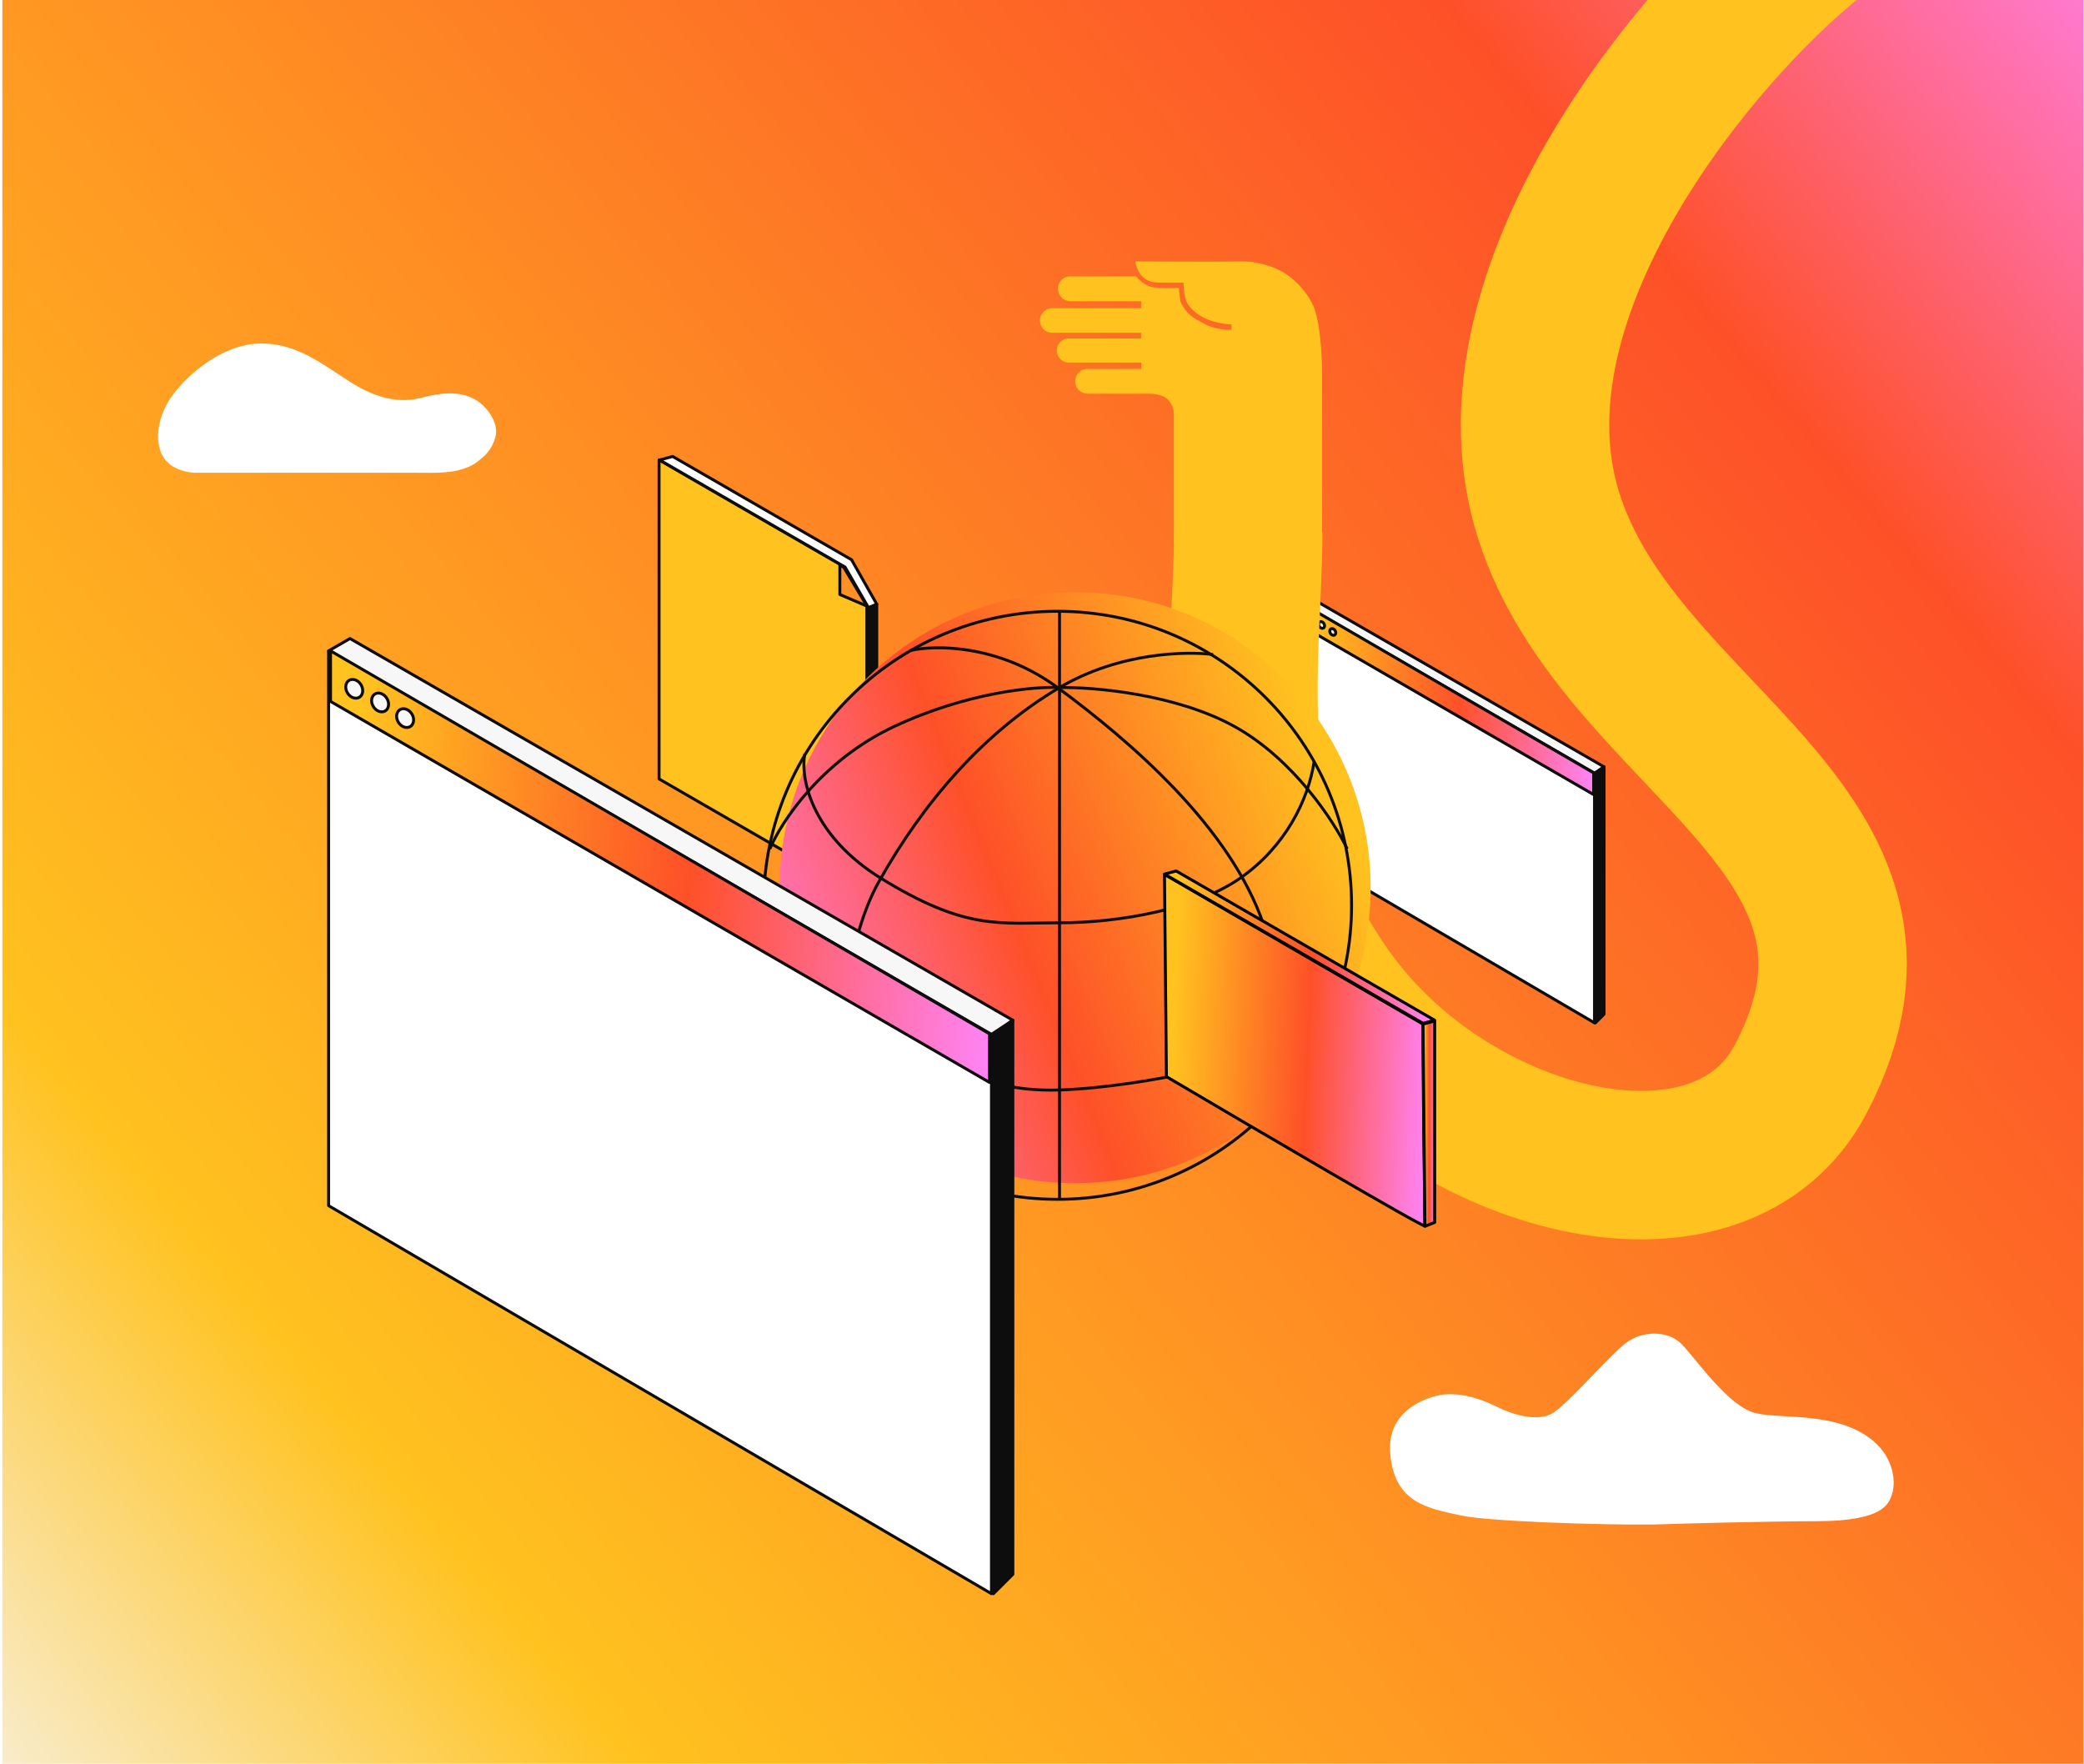 <svg width="709" height="600" viewBox="0 0 709 600" fill="none" xmlns="http://www.w3.org/2000/svg">
<g clip-path="url(#clip0_5170_8513)">
<rect width="708" height="600" transform="translate(0.793)" fill="url(#paint0_linear_5170_8513)"/>
<path d="M542.474 262.941L441.799 204.779V289.037L542.474 347.969V262.941Z" fill="white" stroke="#0D0D0D" stroke-linejoin="round"/>
<path d="M445.046 202.904L441.799 204.779L542.474 263.02L545.722 260.874L445.046 202.904Z" fill="#F7F7F7" stroke="#0D0D0D" stroke-linejoin="round"/>
<path d="M542.769 347.968V263.019L545.721 260.873V345.015L542.769 347.968Z" fill="#0D0D0D" stroke="#0D0D0D" stroke-linejoin="round"/>
<path d="M542.179 270.322L442.094 212.455V204.779L542.179 262.941V270.322Z" fill="url(#paint1_linear_5170_8513)" stroke="#0D0D0D" stroke-linejoin="round"/>
<path d="M445.046 209.495C445.408 209.272 446.073 209.397 446.478 210.055C446.883 210.712 446.696 211.363 446.334 211.586C445.972 211.809 445.307 211.683 444.902 211.025C444.497 210.368 444.684 209.718 445.046 209.495Z" fill="#F7F7F7" stroke="#0D0D0D"/>
<path d="M448.977 211.567C449.339 211.344 450.004 211.469 450.409 212.127C450.815 212.785 450.627 213.435 450.265 213.658C449.903 213.881 449.239 213.755 448.834 213.097C448.429 212.44 448.616 211.79 448.977 211.567Z" fill="#F7F7F7" stroke="#0D0D0D"/>
<path d="M452.776 213.942C453.138 213.719 453.803 213.844 454.208 214.502C454.613 215.16 454.426 215.81 454.064 216.033C453.702 216.256 453.038 216.13 452.633 215.472C452.228 214.815 452.414 214.165 452.776 213.942Z" fill="#F7F7F7" stroke="#0D0D0D"/>
<path d="M224.22 264.987V156.455L287.346 192.901L294.982 206.128V305.841L224.22 264.987Z" fill="#FFC21F" stroke="#0D0D0D" stroke-linejoin="round"/>
<path d="M289.707 190.415L228.864 155.287L224.41 156.481L287.492 192.901L295.659 207.047L298.288 205.549L289.707 190.415Z" fill="white"/>
<path d="M224.551 156.438L224.41 156.481M224.41 156.481L228.864 155.287L289.707 190.415L298.288 205.549L295.659 207.047L287.492 192.901L224.41 156.481Z" stroke="#0D0D0D" stroke-linejoin="round"/>
<path d="M298.289 205.549L294.982 206.871V305.731L298.289 303.344V205.549Z" fill="#0D0D0D" stroke="#0D0D0D" stroke-linejoin="round"/>
<path d="M285.724 202.242L294.982 206.21L287.046 192.984L285.724 192.322V202.242Z" fill="#FF9124" stroke="#0D0D0D" stroke-linejoin="round"/>
<path d="M424.668 181.154C424.568 225.359 412.611 286.414 454.698 341.776C496.784 397.139 585.627 418.673 612.723 366.916C657.223 281.916 550.722 251.916 526.723 174.916C504.098 102.325 572.408 17.047 612.723 -17.084C678.381 -72.671 695.162 -31.883 721.223 -34.084" stroke="#FFC21F" stroke-width="50.5" stroke-linejoin="round"/>
<g filter="url(#filter0_i_5170_8513)">
<circle cx="359.793" cy="307.974" r="100.523" fill="url(#paint2_linear_5170_8513)"/>
</g>
<circle cx="359.793" cy="307.974" r="100.023" stroke="#0D0D0D"/>
<path d="M360.454 208.113V407.836" stroke="#0D0D0D" stroke-linejoin="round"/>
<path d="M309.532 221.34C317.909 219.356 339.689 219.092 359.794 233.905C384.924 252.423 418.652 281.522 429.895 314.588C438.889 341.042 437.611 364.85 435.847 373.447" stroke="#0D0D0D" stroke-linejoin="round"/>
<path d="M412.699 222.662C403.881 221.56 381.087 221.736 360.454 233.905C334.662 249.116 314.16 272.924 298.95 300.038C286.781 321.73 285.062 358.897 285.723 374.769" stroke="#0D0D0D" stroke-linejoin="round"/>
<path d="M261.916 288.795C265.664 279.757 279.375 258.771 304.241 247.131C329.108 235.492 352.078 233.463 360.455 233.904C371.918 233.684 399.87 236.021 419.975 247.131C440.079 258.242 453.923 279.536 458.332 288.795" stroke="#0D0D0D" stroke-linejoin="round"/>
<path d="M273.82 256.391C272.056 265.87 277.126 284.828 299.612 298.716C328.576 316.606 339.952 313.927 360.454 313.927C380.955 313.927 406.747 309.297 421.958 298.716C437.168 288.135 445.104 272.263 447.088 259.036" stroke="#0D0D0D" stroke-linejoin="round"/>
<path d="M331.355 365.51C334.442 367.494 344.582 371.33 360.454 370.8C376.326 370.271 394.403 367.053 401.457 365.51" stroke="#0D0D0D" stroke-linejoin="round"/>
<path d="M396.827 366.253L396.166 297.475L484.123 348.397C484.123 371.103 484.785 416.09 484.785 417.036C484.785 417.981 426.146 383.575 396.827 366.253Z" fill="#0D0D0D"/>
<path d="M396.827 366.253L396.166 297.475L484.123 348.397C484.123 371.103 484.785 416.09 484.785 417.036C484.785 417.981 426.146 383.575 396.827 366.253Z" fill="url(#paint3_linear_5170_8513)"/>
<path d="M396.827 366.253L396.166 297.475L484.123 348.397C484.123 371.103 484.785 416.09 484.785 417.036C484.785 417.981 426.146 383.575 396.827 366.253Z" stroke="black" stroke-linejoin="round"/>
<path d="M488.092 347.334L484.124 348.397L484.785 417.176L488.092 415.853V347.334Z" fill="#0D0D0D"/>
<path d="M488.092 347.334L484.124 348.397L484.785 417.176L488.092 415.853V347.334Z" fill="url(#paint4_linear_5170_8513)"/>
<path d="M488.092 347.334L484.124 348.397L484.785 417.176L488.092 415.853V347.334Z" stroke="black" stroke-linejoin="round"/>
<path d="M396.166 297.356L484.123 348.138L488.091 347.075L400.134 296.293L396.166 297.356Z" fill="#0D0D0D"/>
<path d="M396.166 297.356L484.123 348.138L488.091 347.075L400.134 296.293L396.166 297.356Z" fill="url(#paint5_linear_5170_8513)"/>
<path d="M396.166 297.356L484.123 348.138L488.091 347.075L400.134 296.293L396.166 297.356Z" stroke="black" stroke-linejoin="round"/>
<path d="M337.308 351.703L111.793 221.42V410.159L337.308 542.167V351.703Z" fill="white" stroke="#0D0D0D" stroke-linejoin="round"/>
<path d="M119.068 217.221L111.793 221.421L337.308 351.881L344.583 347.074L119.068 217.221Z" fill="#F7F7F7" stroke="#0D0D0D" stroke-linejoin="round"/>
<path d="M337.968 542.17V351.883L344.581 347.076V535.556L337.968 542.17Z" fill="#0D0D0D" stroke="#0D0D0D" stroke-linejoin="round"/>
<path d="M336.645 368.238L112.453 238.617V221.422L336.645 351.705V368.238Z" fill="url(#paint6_linear_5170_8513)" stroke="#0D0D0D" stroke-linejoin="round"/>
<path d="M118.74 231.459C119.933 230.724 121.775 231.251 122.8 232.917C123.826 234.582 123.469 236.463 122.276 237.198C121.083 237.933 119.241 237.406 118.216 235.741C117.19 234.076 117.547 232.193 118.74 231.459Z" fill="#F7F7F7" stroke="#0D0D0D"/>
<path d="M127.543 236.099C128.736 235.364 130.577 235.892 131.603 237.557C132.629 239.223 132.271 241.104 131.078 241.839C129.885 242.574 128.044 242.046 127.018 240.381C125.993 238.716 126.35 236.834 127.543 236.099Z" fill="#F7F7F7" stroke="#0D0D0D"/>
<path d="M136.056 241.421C137.249 240.686 139.09 241.214 140.116 242.88C141.141 244.545 140.784 246.426 139.591 247.161C138.398 247.896 136.557 247.369 135.531 245.704C134.505 244.038 134.863 242.156 136.056 241.421Z" fill="#F7F7F7" stroke="#0D0D0D"/>
<g filter="url(#filter1_d_5170_8513)">
<path d="M141.327 155.452H111.437H66.603C63.934 155.452 58.597 154.393 55.928 150.687C53.259 146.98 52.725 140.095 56.462 132.682C60.198 125.268 73.541 112.028 87.953 111.499C102.364 110.969 112.505 121.031 122.112 126.326C131.72 131.622 138.658 131.093 142.928 130.034L142.93 130.033C147.2 128.974 153.603 127.386 159.474 129.504C165.346 131.622 169.92 138.507 168.548 143.272C167.328 147.509 165.346 149.627 161.609 152.275C155.738 155.982 148.265 155.452 141.327 155.452Z" fill="white"/>
</g>
<path d="M497.158 515.575C506.416 517.564 544.58 518.836 562.515 518.625C573.577 518.263 600.226 517.544 618.328 517.5C640.957 517.445 642.488 511.391 643.487 508.874C645.168 504.642 644.462 496.3 637.408 490.283C625.622 480.231 607.218 482.814 597.659 480.825C588.1 478.837 577.035 462.17 571.994 457.153C567.347 452.528 558.909 452.66 553.388 456.696C547.575 460.944 532.786 478.469 527.763 480.995C522.741 483.522 515.193 481.529 509.152 478.526C503.11 475.524 496.065 473.53 490.033 474.55C488.546 474.802 471.436 478.115 472.985 494.706C474.534 511.296 485.587 513.089 497.158 515.575Z" fill="white"/>
<path d="M357.905 104.88C357.925 104.88 357.948 104.882 357.968 104.882V104.857H388.214V102.466H364.077C361.768 102.466 359.919 100.531 359.919 98.205C359.919 95.88 361.778 94.012 364.077 93.999H386.51C387.859 95.644 389.491 96.928 391.552 97.572C393.61 98.215 401.066 97.929 401.066 97.929C401.351 101.571 401.67 102.75 401.67 102.75C403.892 107.029 405.343 107.806 409.69 110.139C414.038 112.472 418.967 112.18 418.967 112.18V110.431C408.918 109.654 405.343 105.375 403.991 103.236C402.64 101.096 402.64 96.139 402.64 96.139C402.64 96.139 400.998 96.237 393.943 96.139C386.89 96.041 386.27 88.919 386.27 88.919C386.27 88.919 416.883 89.082 422.24 88.926C427.597 88.773 433.195 90.77 435.404 92.006C438.312 93.238 444.009 97.929 446.732 103.864C449.804 110.559 449.793 127.121 449.793 127.121L449.793 184.918H399.365L399.364 141.003C399.364 139.645 399.058 138.134 397.786 136.427C395.925 133.931 391.342 133.931 391.342 133.931H370.043V133.926C370.018 133.926 369.993 133.931 369.968 133.931C367.637 133.931 365.77 131.998 365.77 129.68C365.77 127.362 367.659 125.482 369.99 125.482C370.13 125.482 370.27 125.489 370.408 125.502H388.289V123.36H363.512V123.355C361.296 123.289 359.537 121.437 359.537 119.214C359.537 116.992 361.381 115.119 363.652 115.119C363.804 115.119 363.952 115.129 364.099 115.144H388.216V113.216H357.97V113.211C357.943 113.211 357.915 113.216 357.885 113.216C355.612 113.216 353.793 111.31 353.793 109.023C353.793 106.735 355.637 104.882 357.908 104.882L357.905 104.88Z" fill="#FFC21F"/>
</g>
<defs>
<filter id="filter0_i_5170_8513" x="259.271" y="202.658" width="205.839" height="205.838" filterUnits="userSpaceOnUse" color-interpolation-filters="sRGB">
<feFlood flood-opacity="0" result="BackgroundImageFix"/>
<feBlend mode="normal" in="SourceGraphic" in2="BackgroundImageFix" result="shape"/>
<feColorMatrix in="SourceAlpha" type="matrix" values="0 0 0 0 0 0 0 0 0 0 0 0 0 0 0 0 0 0 127 0" result="hardAlpha"/>
<feOffset dx="5.991" dy="-5.991"/>
<feGaussianBlur stdDeviation="2.397"/>
<feComposite in2="hardAlpha" operator="arithmetic" k2="-1" k3="1"/>
<feColorMatrix type="matrix" values="0 0 0 0 0 0 0 0 0 0 0 0 0 0 0 0 0 0 0.25 0"/>
<feBlend mode="normal" in2="shape" result="effect1_innerShadow_5170_8513"/>
</filter>
<filter id="filter1_d_5170_8513" x="30.946" y="94.007" width="160.693" height="89.694" filterUnits="userSpaceOnUse" color-interpolation-filters="sRGB">
<feFlood flood-opacity="0" result="BackgroundImageFix"/>
<feColorMatrix in="SourceAlpha" type="matrix" values="0 0 0 0 0 0 0 0 0 0 0 0 0 0 0 0 0 0 127 0" result="hardAlpha"/>
<feOffset dy="5.376"/>
<feGaussianBlur stdDeviation="11.423"/>
<feComposite in2="hardAlpha" operator="out"/>
<feColorMatrix type="matrix" values="0 0 0 0 0 0 0 0 0 0 0 0 0 0 0 0 0 0 0.03 0"/>
<feBlend mode="normal" in2="BackgroundImageFix" result="effect1_dropShadow_5170_8513"/>
<feBlend mode="normal" in="SourceGraphic" in2="effect1_dropShadow_5170_8513" result="shape"/>
</filter>
<linearGradient id="paint0_linear_5170_8513" x1="-34.5" y1="626.479" x2="741.5" y2="-25.521" gradientUnits="userSpaceOnUse">
<stop stop-color="#F7F7F7"/>
<stop offset="0.206" stop-color="#FFC21F"/>
<stop offset="0.795" stop-color="#FE5028"/>
<stop offset="1" stop-color="#FF84F9"/>
</linearGradient>
<linearGradient id="paint1_linear_5170_8513" x1="544.245" y1="252.312" x2="437.832" y2="241.954" gradientUnits="userSpaceOnUse">
<stop stop-color="#FF84F9"/>
<stop offset="0.455" stop-color="#FE5028"/>
<stop offset="0.94" stop-color="#FFC21F"/>
</linearGradient>
<linearGradient id="paint2_linear_5170_8513" x1="427.568" y1="184.895" x2="201.808" y2="276.86" gradientUnits="userSpaceOnUse">
<stop offset="0.06" stop-color="#FFC21F"/>
<stop offset="0.545" stop-color="#FE5028"/>
<stop offset="1" stop-color="#FF84F9"/>
</linearGradient>
<linearGradient id="paint3_linear_5170_8513" x1="486.601" y1="384.015" x2="392.401" y2="379.623" gradientUnits="userSpaceOnUse">
<stop stop-color="#FF84F9"/>
<stop offset="0.455" stop-color="#FE5028"/>
<stop offset="0.94" stop-color="#FFC21F"/>
</linearGradient>
<linearGradient id="paint4_linear_5170_8513" x1="488.174" y1="398.465" x2="483.915" y2="398.45" gradientUnits="userSpaceOnUse">
<stop stop-color="#FF84F9"/>
<stop offset="0.455" stop-color="#FE5028"/>
<stop offset="0.94" stop-color="#FFC21F"/>
</linearGradient>
<linearGradient id="paint5_linear_5170_8513" x1="489.99" y1="333.893" x2="392.57" y2="322.882" gradientUnits="userSpaceOnUse">
<stop stop-color="#FF84F9"/>
<stop offset="0.455" stop-color="#FE5028"/>
<stop offset="0.94" stop-color="#FFC21F"/>
</linearGradient>
<linearGradient id="paint6_linear_5170_8513" x1="341.275" y1="327.897" x2="102.908" y2="304.694" gradientUnits="userSpaceOnUse">
<stop stop-color="#FF84F9"/>
<stop offset="0.455" stop-color="#FE5028"/>
<stop offset="0.94" stop-color="#FFC21F"/>
</linearGradient>
<clipPath id="clip0_5170_8513">
<rect width="708" height="600" fill="white" transform="translate(0.793)"/>
</clipPath>
</defs>
</svg>
